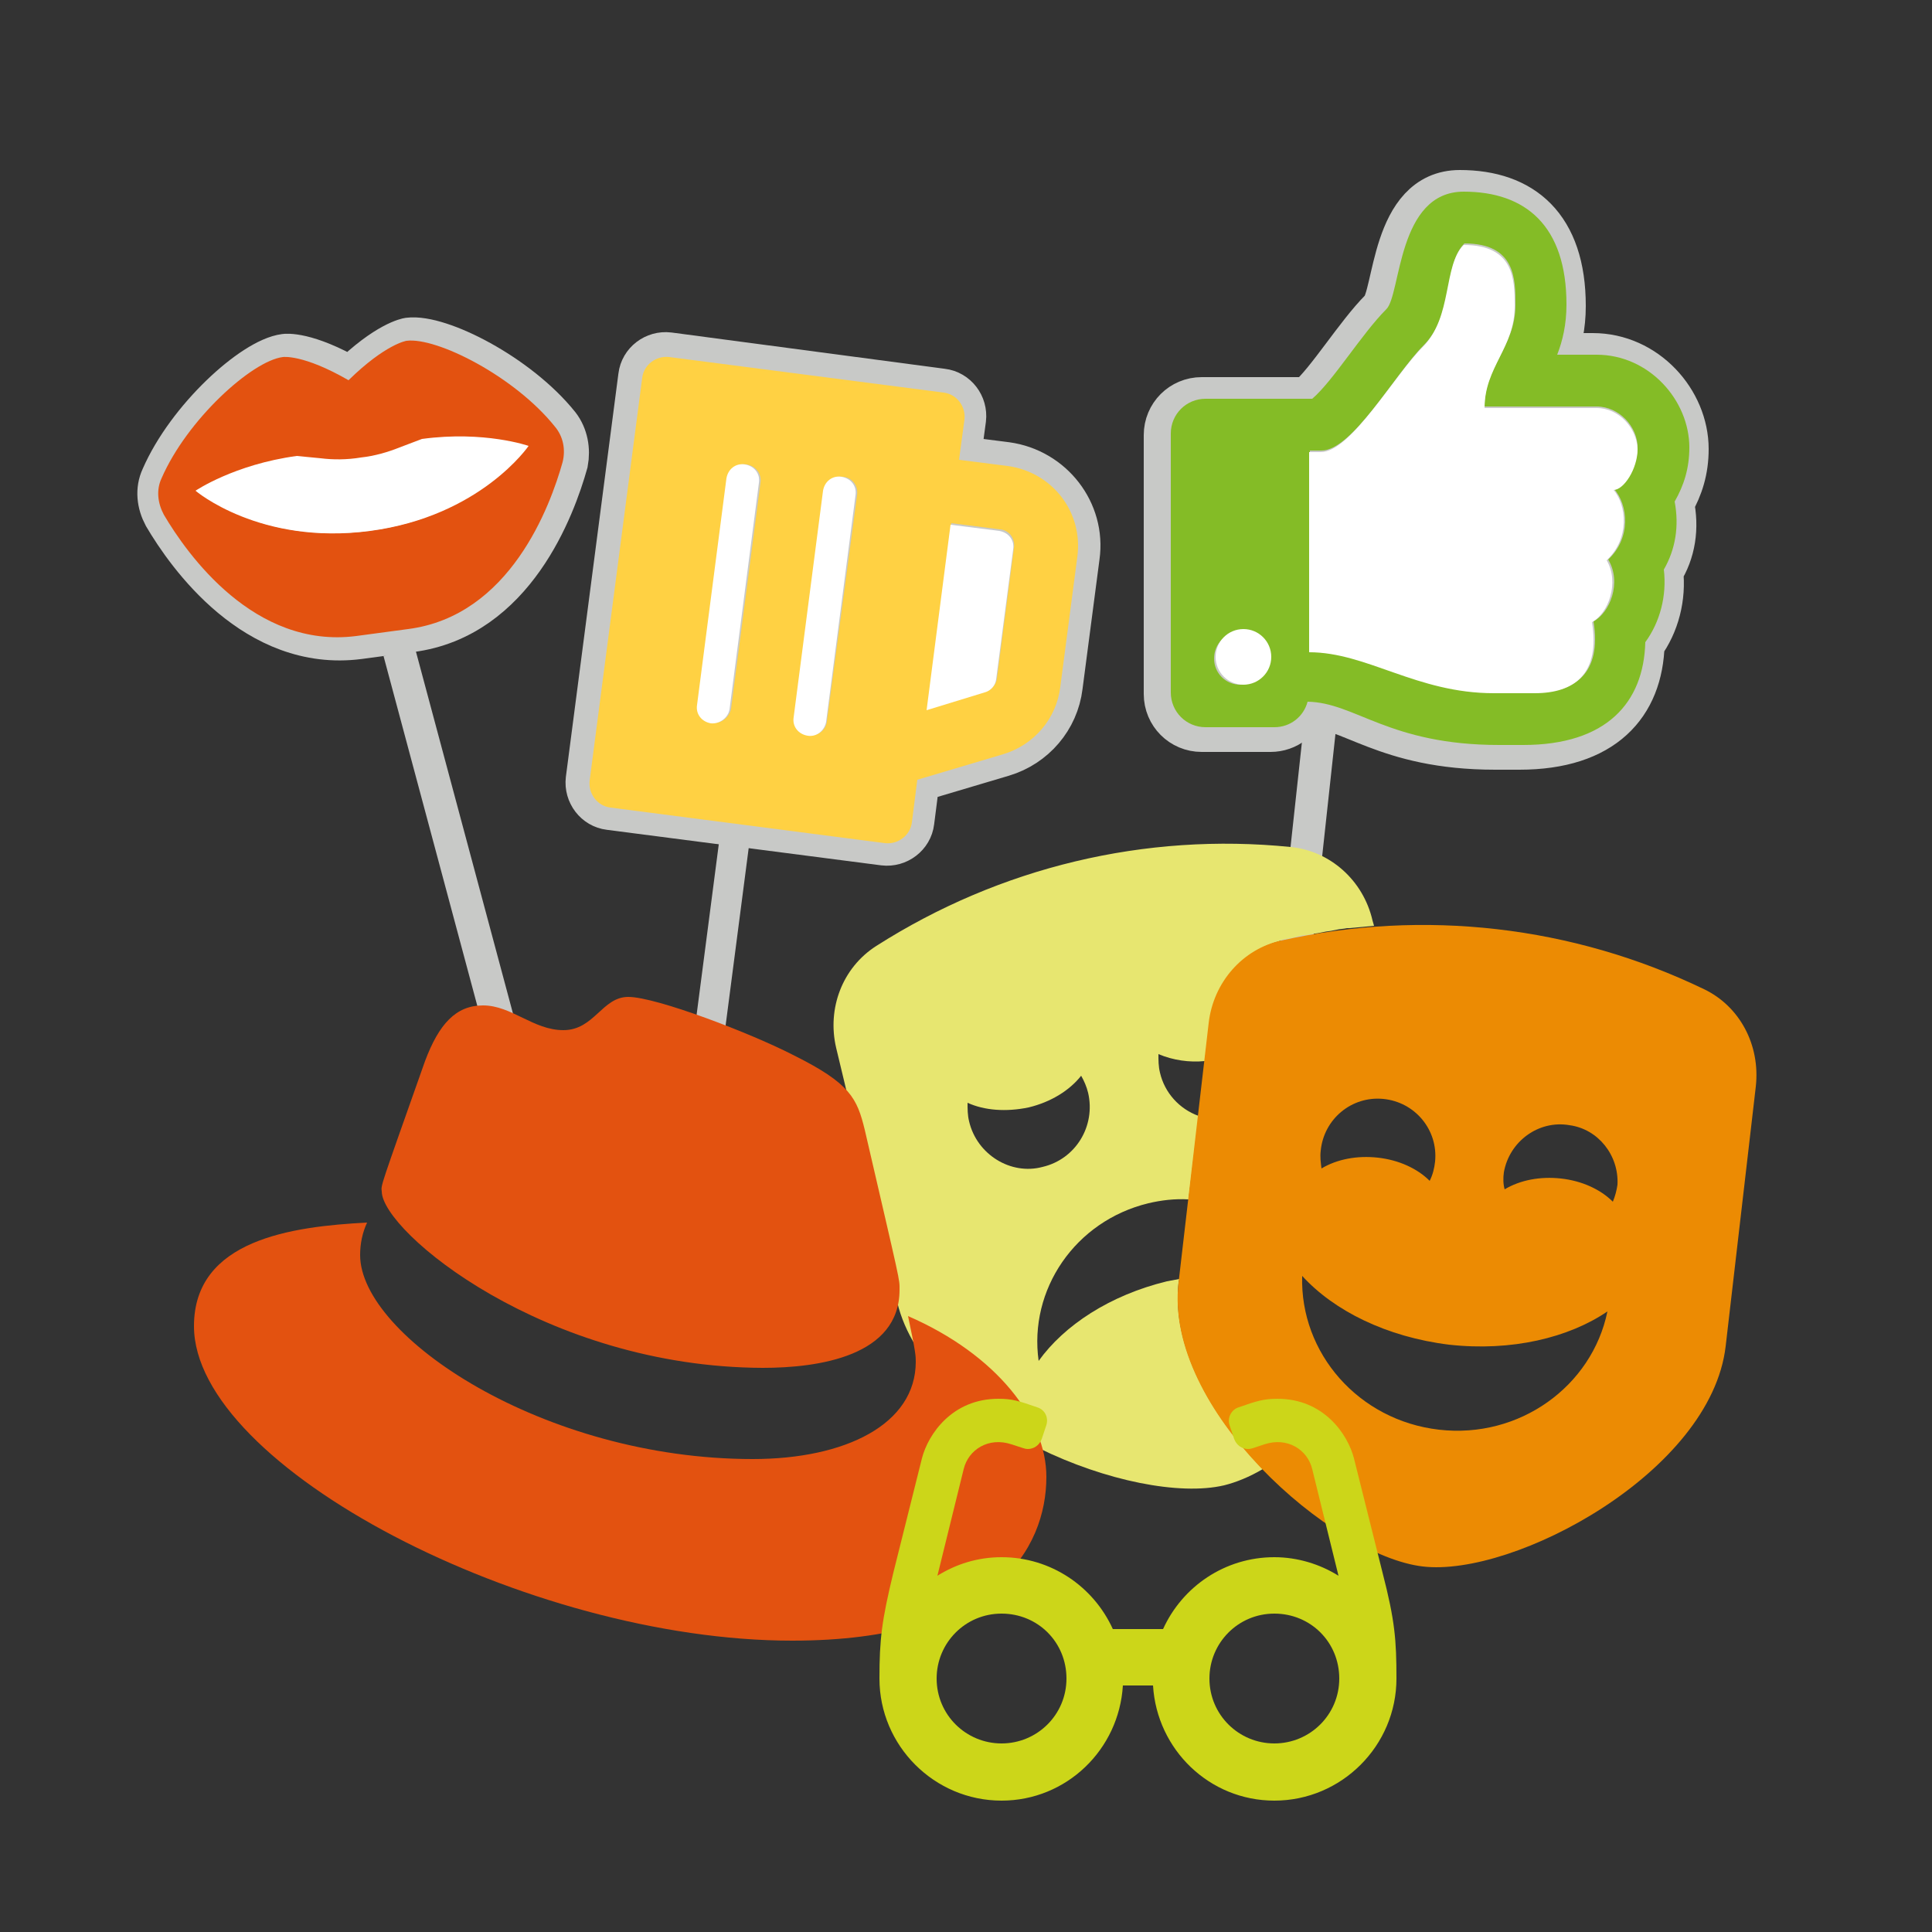 <?xml version="1.0" encoding="utf-8"?>
<!-- Generator: Adobe Illustrator 23.1.1, SVG Export Plug-In . SVG Version: 6.00 Build 0)  -->
<svg version="1.1" id="Ebene_1" xmlns="http://www.w3.org/2000/svg" xmlns:xlink="http://www.w3.org/1999/xlink" x="0px" y="0px"
	 viewBox="0 0 250 250" style="enable-background:new 0 0 250 250;" xml:space="preserve">
<rect x="0" y="0" width="250" height="250" fill="#333333" stroke="none"/>
<style type="text/css">
	.st0{fill:#E35210;stroke:#C8C9C7;stroke-width:6;stroke-miterlimit:10;}
	.st1{fill:#E35210;}
	.st2{fill:#FFFFFF;}
	.st3{fill:#C8C9C7;}
	.st4{fill:#84BC26;stroke:#C8C9C7;stroke-width:6;stroke-miterlimit:10;}
	.st5{fill:#84BC26;}
	.st6{fill:#FFD143;stroke:#C8C9C7;stroke-width:6;stroke-miterlimit:10;}
	.st7{fill:#FFD143;}
	.st8{fill:#E7E670;enable-background:new    ;}
	.st9{fill:#EC8B03;}
	.st10{fill:#CCD619;}
</style>
<g>
	<g>
		<path class="st0" d="M72.1,55.2c-5.2-6.5-15.3-11.6-19.2-11.1c0,0-2.7,0.4-7.5,5.1c-5.9-3.4-8.5-3-8.5-3
			c-4,0.5-12.4,8.1-15.7,15.7c-0.7,1.5-0.5,3.2,0.3,4.7c3,5.1,11.7,17.4,24.9,15.7l6.7-0.9c13.2-1.7,18.4-15.9,20-21.6
			C73.4,58.2,73.1,56.5,72.1,55.2L72.1,55.2z M47.9,68.8c-14,1.8-22-5.1-22-5.1s4.9-3.3,12.7-4.3l3,0.3c1.6,0.2,3.3,0.2,5-0.1
			c1.7-0.2,3.4-0.7,4.9-1.2l2.8-1.1c7.9-1,13.4,0.9,13.4,0.9S61.9,66.9,47.9,68.8z"/>
		<path class="st1" d="M71.8,55.2c-5.2-6.5-15.3-11.6-19.2-11.1c0,0-2.7,0.4-7.5,5.1c-5.9-3.4-8.5-3-8.5-3
			c-4,0.5-12.4,8.1-15.7,15.7c-0.7,1.5-0.5,3.2,0.3,4.7c3,5.1,11.7,17.4,24.9,15.7l6.7-0.9c13.2-1.7,18.4-15.9,20-21.6
			C73.2,58.2,72.9,56.5,71.8,55.2L71.8,55.2z M47.7,68.7c-14,1.8-22-5.1-22-5.1s4.9-3.3,12.7-4.3l3,0.3c1.6,0.2,3.3,0.2,5-0.1
			c1.7-0.2,3.4-0.7,4.9-1.2l2.8-1.1c7.9-1,13.4,0.9,13.4,0.9S61.7,66.9,47.7,68.7z"/>
		<path class="st2" d="M47.9,68.7c-14.3,1.9-22.6-5.2-22.6-5.2s5-3.4,13.1-4.5l3.1,0.3c1.6,0.2,3.4,0.2,5.2-0.1
			c1.8-0.2,3.5-0.7,5-1.3l2.9-1.1c8.1-1.1,13.8,0.9,13.8,0.9S62.2,66.8,47.9,68.7z"/>
		
			<rect x="60.2" y="82.9" transform="matrix(0.966 -0.259 0.259 0.966 -29.999 20.392)" class="st3" width="4.2" height="82.2"/>
	</g>
	<g>
		
			<rect x="164.5" y="92.2" transform="matrix(0.994 0.108 -0.108 0.994 15.325 -17.17)" class="st3" width="4.2" height="82.2"/>
		<path class="st4" d="M216.2,65.1c1.2-2.1,1.9-4.3,1.9-7c0-6.1-5.2-12-12-12h-5.1c0.7-1.8,1.2-3.9,1.2-6.5
			c0-10.2-5.3-14.6-13.3-14.6c-8.6,0-8.1,13.3-10,15.2c-3.2,3.2-6.9,9.3-9.6,11.6h-13.8c-2.5,0-4.5,2-4.5,4.5v33.5
			c0,2.5,2,4.5,4.5,4.5h8.9c2.1,0,3.8-1.4,4.3-3.3c6.2,0.1,10.5,5.6,24.8,5.6c1,0,2.1,0,3.1,0c10.8,0,15.6-5.5,15.8-13.3
			c1.9-2.6,2.8-6,2.4-9.4C216.4,71.4,216.9,68.3,216.2,65.1z M207.6,72.6c1.8,3,0.2,6.9-1.9,8c1.1,6.8-2.5,9.2-7.4,9.2H193
			c-10,0-16.5-5.3-24-5.3v-26h1.5c4,0,9.5-9.9,13.2-13.6c4-4,2.6-10.6,5.3-13.2c6.6,0,6.6,4.6,6.6,7.9c0,5.5-4,7.9-4,13.2h14.5
			c2.9,0,5.3,2.6,5.3,5.3c0,2.6-1.8,5.3-3.1,5.3C210.2,65.5,210.6,69.8,207.6,72.6L207.6,72.6z M163.4,85.4c0,1.9-1.5,3.4-3.4,3.4
			c-1.9,0-3.4-1.5-3.4-3.4s1.5-3.4,3.4-3.4C161.9,82.1,163.4,83.6,163.4,85.4z"/>
		<path class="st5" d="M216.7,64.9c1.2-2.1,1.9-4.3,1.9-7c0-6.1-5.2-12-12-12h-5.1c0.7-1.8,1.2-3.9,1.2-6.5
			c0-10.2-5.3-14.6-13.3-14.6c-8.6,0-8.1,13.3-10,15.2c-3.2,3.2-6.9,9.3-9.6,11.6H156c-2.5,0-4.5,2-4.5,4.5v33.5
			c0,2.5,2,4.5,4.5,4.5h8.9c2.1,0,3.8-1.4,4.3-3.3c6.2,0.1,10.5,5.6,24.8,5.6c1,0,2.1,0,3.1,0c10.8,0,15.6-5.5,15.8-13.3
			c1.9-2.6,2.8-6,2.4-9.4C216.8,71.1,217.3,68.1,216.7,64.9z M208.1,72.4c1.8,3,0.2,6.9-1.9,8c1.1,6.8-2.5,9.2-7.4,9.2h-5.3
			c-10,0-16.5-5.3-24-5.3v-26h1.5c4,0,9.5-9.9,13.2-13.6c4-4,2.6-10.6,5.3-13.2c6.6,0,6.6,4.6,6.6,7.9c0,5.5-4,7.9-4,13.2h14.5
			c2.9,0,5.3,2.6,5.3,5.3c0,2.6-1.8,5.3-3.1,5.3C210.7,65.3,211.1,69.6,208.1,72.4L208.1,72.4z M163.9,85.2c0,1.9-1.5,3.4-3.4,3.4
			c-1.9,0-3.4-1.5-3.4-3.4c0-1.9,1.5-3.4,3.4-3.4C162.4,81.9,163.9,83.4,163.9,85.2z"/>
		<path class="st2" d="M207.9,72.5c1.7,2.9,0.2,6.9-1.9,8c1.1,6.8-2.4,9.2-7.4,9.2h-5.3c-10,0-16.4-5.3-23.9-5.3V58.5h1.5
			c3.9,0,9.5-9.9,13.2-13.6c3.9-3.9,2.6-10.5,5.3-13.2c6.6,0,6.6,4.6,6.6,7.9c0,5.4-3.9,7.9-3.9,13.2h14.5c2.9,0,5.2,2.6,5.3,5.3
			c0,2.6-1.8,5.3-3.1,5.3C210.5,65.4,210.9,69.7,207.9,72.5L207.9,72.5z"/>
		<circle class="st2" cx="160.9" cy="85" r="3.6"/>
	</g>
	<g>
		<path class="st6" d="M130.2,60.2l-6.3-0.8l0.7-5.2c0.2-1.7-1-3.3-2.7-3.5L86.5,46c-1.7-0.2-3.3,1-3.5,2.7l-6.8,52.2
			c-0.2,1.7,1,3.3,2.7,3.5l35.5,4.6c1.7,0.2,3.3-1,3.5-2.7l0.7-5.5l11.1-3.3c4-1.2,6.9-4.6,7.4-8.7l2.2-16.8
			C140.1,66.3,136,61,130.2,60.2z M128.8,87.7c-0.1,0.8-0.7,1.5-1.5,1.7l-7.5,2.2l3.1-24l6.3,0.8c1.2,0.1,2,1.2,1.8,2.4L128.8,87.7z
			 M104.5,95.1c-1.2-0.1-2-1.2-1.8-2.4l3.8-29.2c0.1-1.2,1.2-2,2.4-1.8c1.2,0.1,2,1.2,1.8,2.4l-3.8,29.2
			C106.7,94.4,105.6,95.2,104.5,95.1z M92,93.4c-1.2-0.1-2-1.2-1.8-2.4L94,61.9c0.1-1.2,1.2-2,2.4-1.8s2,1.2,1.8,2.4l-3.8,29.2
			C94.2,92.8,93.1,93.6,92,93.4z"/>
		<path class="st7" d="M130.4,60.3l-6.3-0.8l0.7-5.2c0.2-1.7-1-3.3-2.7-3.5l-35.5-4.6c-1.7-0.2-3.3,1-3.5,2.7L76.3,101
			c-0.2,1.7,1,3.3,2.7,3.5l35.5,4.6c1.7,0.2,3.3-1,3.5-2.7l0.7-5.5l11.1-3.3c4-1.2,6.9-4.6,7.4-8.7l2.2-16.8
			C140.2,66.3,136.2,61.1,130.4,60.3z M129,87.8c-0.1,0.8-0.7,1.5-1.5,1.7l-7.5,2.2l3.1-24l6.3,0.8c1.2,0.1,2,1.2,1.8,2.4L129,87.8z
			 M104.7,95.1c-1.2-0.1-2-1.2-1.8-2.4l3.8-29.2c0.1-1.2,1.2-2,2.4-1.8c1.2,0.1,2,1.2,1.8,2.4L107,93.3
			C106.9,94.5,105.8,95.3,104.7,95.1z M92.2,93.5c-1.2-0.1-2-1.2-1.8-2.4l3.8-29.2c0.1-1.2,1.2-2,2.4-1.8s2,1.2,1.8,2.4l-3.8,29.2
			C94.4,92.8,93.3,93.7,92.2,93.5z"/>
		<path class="st2" d="M128.9,87.9c-0.1,0.8-0.7,1.5-1.5,1.7l-7.5,2.3l3.1-24l6.3,0.8c1.2,0.2,2,1.2,1.8,2.4L128.9,87.9z"/>
		<path class="st2" d="M104.5,95.2c-1.2-0.2-2-1.2-1.8-2.4l3.8-29.3c0.2-1.2,1.2-2,2.4-1.8c1.2,0.2,2,1.2,1.8,2.4l-3.8,29.3
			C106.7,94.5,105.7,95.4,104.5,95.2z"/>
		<path class="st2" d="M92,93.6c-1.2-0.2-2-1.2-1.8-2.4L94,61.9c0.2-1.2,1.2-2,2.4-1.8c1.2,0.2,2,1.2,1.8,2.4l-3.8,29.3
			C94.2,92.9,93.1,93.7,92,93.6z"/>
		
			<rect x="89.3" y="106.8" transform="matrix(0.992 0.129 -0.129 0.992 18.513 -10.618)" class="st3" width="3.9" height="61.6"/>
	</g>
	<g>
		<path class="st8" d="M152.5,166l0.1-0.5c-0.5,0.1-1.1,0.2-1.6,0.3c-7.4,1.8-13.3,5.7-16.6,10.3c-1.3-9.2,4.7-18.1,14.2-20.4
			c1.7-0.4,3.4-0.6,5.2-0.5l1.3-10.8c-2.5-0.9-4.4-3-5-5.6c-0.2-0.8-0.2-1.6-0.2-2.4c1.9,0.8,4,1.1,6,0.9l0.6-4.9
			c0.6-5.1,4.2-9.3,9-10.6l0.2-0.1l0.2-0.1l0,0c0.6-0.1,1.1-0.2,1.6-0.3l0.3-0.1c0.4-0.1,0.9-0.2,1.3-0.2l0.5-0.1
			c0.4-0.1,0.8-0.1,1.2-0.2l0.5-0.1c0.4-0.1,0.8-0.1,1.2-0.2l0.5-0.1c0.4-0.1,0.9-0.1,1.3-0.2l0.3,0c1.1-0.1,2.1-0.2,3.2-0.3
			l-0.2-0.7c-1.2-5.2-5.5-9-10.6-9.5c-18.8-1.9-37.6,2.6-53.6,12.8c-4.4,2.8-6.4,8.1-5.2,13.2l7.9,32.9c3.8,16,30.8,26.4,42.3,23.7
			c1.6-0.4,3.3-1.1,5-2.1C156.7,183.2,151.6,174.2,152.5,166L152.5,166z M125.4,145.1c-0.2-0.8-0.2-1.6-0.2-2.4c2.2,1,5,1.2,7.9,0.6
			c2.9-0.7,5.3-2.2,6.8-4.1c0.4,0.7,0.7,1.4,0.9,2.2c1,4.3-1.6,8.6-5.9,9.6C130.8,152.1,126.4,149.4,125.4,145.1L125.4,145.1
			L125.4,145.1z"/>
		<path class="st9" d="M220.5,128c-17-8.2-36.2-10.4-54.7-6.3c-5,1.1-8.8,5.4-9.4,10.7l-3.9,33.6c-1.9,16.3,19.8,35.3,31.6,36.7
			c11.8,1.4,37.3-12.2,39.2-28.5l3.9-33.6C227.8,135.2,225.1,130.2,220.5,128z M170.9,148.9c0.4-4.1,4-7.1,8.1-6.7s7.1,4,6.7,8.1
			c-0.1,0.9-0.3,1.7-0.7,2.5c-1.6-1.6-4-2.7-6.7-3c-2.7-0.3-5.3,0.2-7.3,1.4C170.9,150.4,170.8,149.7,170.9,148.9z M186.2,185
			c-10.4-1.2-18-9.9-17.7-19.9c4.1,4.5,10.9,7.9,19,8.9c8.1,0.9,15.5-0.9,20.5-4.3C206,179.4,196.6,186.2,186.2,185L186.2,185z
			 M209.3,153.3c-0.1,0.7-0.3,1.5-0.6,2.2c-1.6-1.6-4-2.7-6.7-3c-2.7-0.3-5.3,0.2-7.3,1.4c-0.2-0.7-0.2-1.5-0.1-2.2
			c0.7-4,4.5-6.8,8.5-6.1C206.8,146.1,209.5,149.5,209.3,153.3z"/>
	</g>
	<path class="st1" d="M98.7,177c7.2,0,17.7-1.5,17.7-10.1c0-1.5,0.2-0.4-4.5-20.7c-1-4.1-1.9-6-9.1-9.6c-5.6-2.9-17.9-7.6-21.5-7.6
		c-3.4,0-4.4,4.3-8.4,4.3c-3.9,0-6.7-3.2-10.4-3.2c-3.5,0-5.7,2.4-7.5,7.2c-5.9,16.7-5.7,16-5.6,16.9
		C49.5,159.4,70.5,176.9,98.7,177 M117.5,170.3c1,4.7,1,5.2,1,5.9c0,8.1-9.1,12.6-21.1,12.6c-27.1,0-50.8-15.9-50.8-26.4
		c0-1.5,0.3-2.9,0.9-4.2c-9.7,0.5-22.4,2.2-22.4,13.4c0,18.2,43.2,40.7,77.4,40.7c26.2,0,32.9-11.9,32.9-21.2
		C135.4,183.7,129,175.3,117.5,170.3"/>
	<path class="st10" d="M178.9,203.5l-3.7-14.8c-0.8-3.1-3.9-7.7-9.9-7.7c-1.8,0-2.7,0.3-5,1.1c-1,0.3-1.5,1.4-1.2,2.3l0.6,1.8
		c0.3,0.8,1,1.3,1.8,1.3c0.4,0,0.6-0.1,2.1-0.6c3-1,5.6,0.7,6.2,3.2l3.4,13.8c-2.4-1.5-5.3-2.4-8.3-2.4c-6.4,0-11.9,3.8-14.4,9.3
		H144c-2.5-5.5-8-9.3-14.4-9.3c-3.1,0-5.9,0.9-8.3,2.4l3.4-13.8c0.6-2.5,3.2-4.2,6.2-3.2c1.6,0.5,1.7,0.6,2.1,0.6
		c0.8,0,1.5-0.5,1.8-1.3l0.6-1.8c0.3-1-0.2-2-1.2-2.3c-2.3-0.8-3.2-1.1-5-1.1c-6,0-9.1,4.6-9.9,7.7l-3.7,14.8
		c-1.5,6.2-1.8,8.6-1.8,13.7c0,8.7,7.1,15.8,15.8,15.8c8.4,0,15.2-6.6,15.7-14.9h3.9c0.5,8.3,7.3,14.9,15.7,14.9
		c8.7,0,15.8-7.1,15.8-15.8C180.7,212.2,180.5,209.7,178.9,203.5z M129.6,225.6c-4.6,0-8.4-3.7-8.4-8.4c0-4.6,3.7-8.4,8.4-8.4
		s8.4,3.7,8.4,8.4C138,221.9,134.2,225.6,129.6,225.6z M164.9,225.6c-4.6,0-8.4-3.7-8.4-8.4c0-4.6,3.7-8.4,8.4-8.4s8.4,3.7,8.4,8.4
		C173.3,221.9,169.5,225.6,164.9,225.6z"/>
</g>
</svg>
